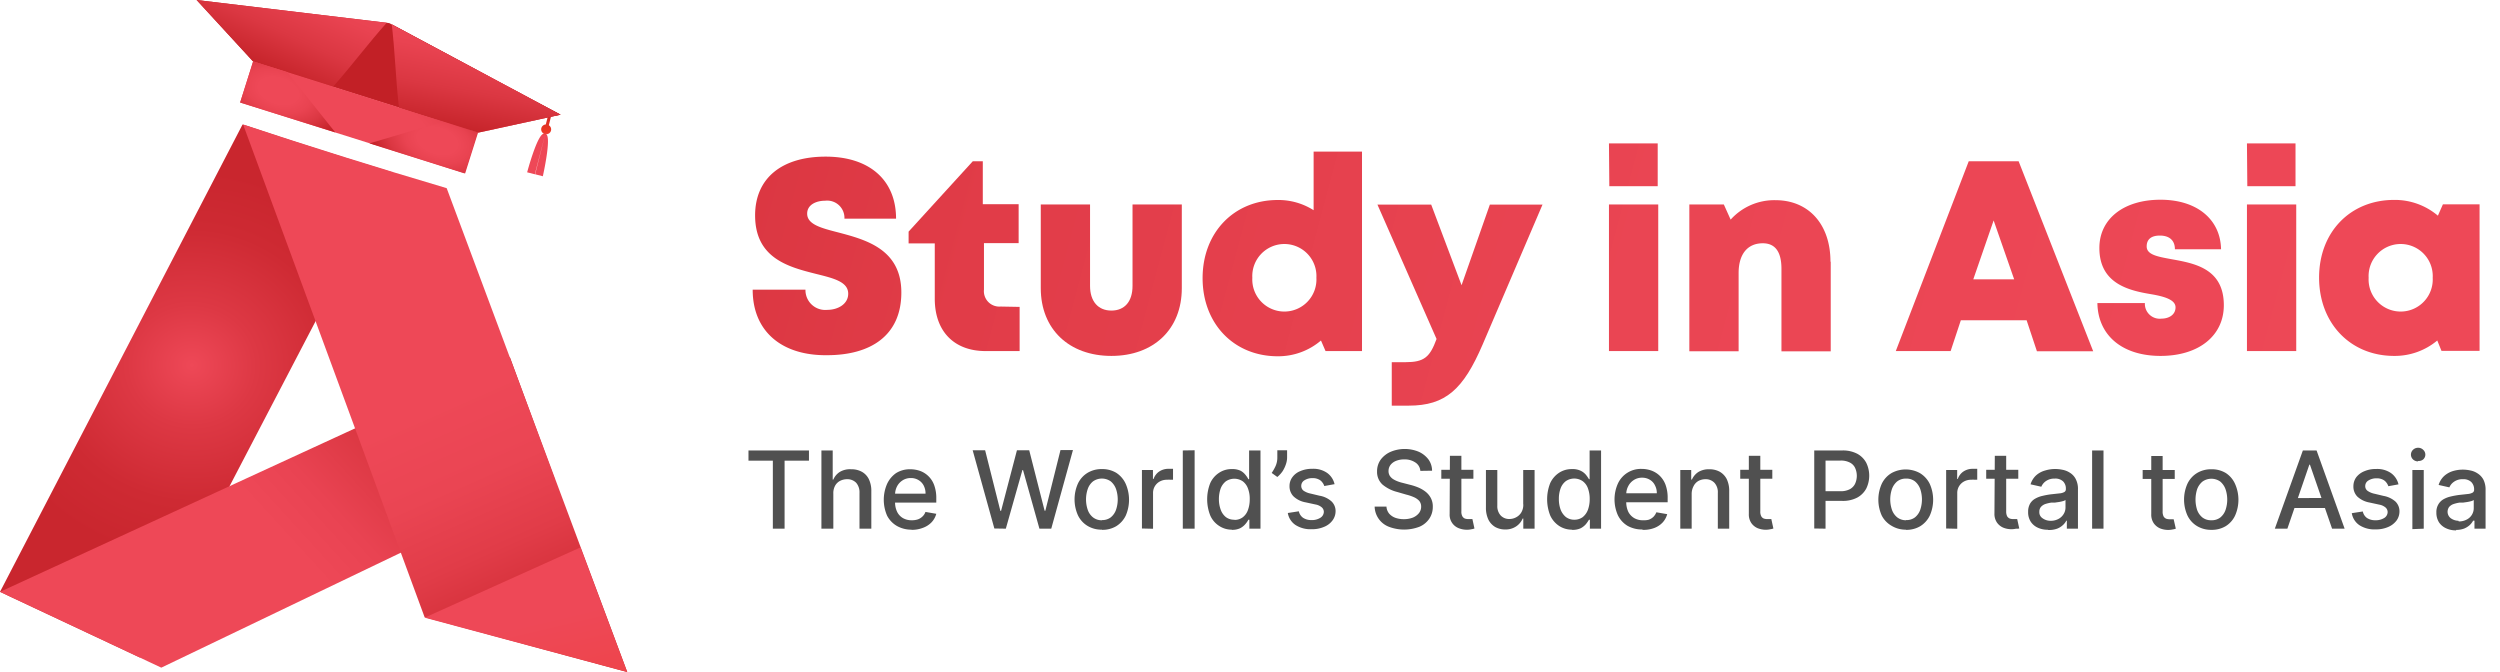 <svg id="Layer_1" data-name="Layer 1" xmlns="http://www.w3.org/2000/svg" xmlns:xlink="http://www.w3.org/1999/xlink" viewBox="0 0 279 75"><defs><style>.cls-1{fill:url(#radial-gradient);}.cls-2{fill:url(#linear-gradient);}.cls-3{fill:url(#linear-gradient-2);}.cls-4{fill:url(#linear-gradient-3);}.cls-5{fill:url(#linear-gradient-4);}.cls-6{fill:#c22026;}.cls-7{fill:url(#linear-gradient-5);}.cls-8{fill:url(#radial-gradient-2);}.cls-9{fill:url(#radial-gradient-3);}.cls-10{fill:url(#radial-gradient-4);}.cls-11{fill:url(#radial-gradient-5);}.cls-12{fill:url(#linear-gradient-6);}.cls-13{fill:url(#linear-gradient-7);}.cls-14{fill:url(#linear-gradient-8);}.cls-15{fill:url(#linear-gradient-9);}.cls-16{fill:url(#linear-gradient-10);}.cls-17{fill:url(#linear-gradient-11);}.cls-18{fill:url(#linear-gradient-12);}.cls-19{fill:url(#linear-gradient-13);}.cls-20{fill:url(#linear-gradient-14);}.cls-21{fill:url(#linear-gradient-15);}.cls-22{fill:url(#linear-gradient-16);}.cls-23{fill:url(#linear-gradient-17);}.cls-24{fill:#505050;}</style><radialGradient id="radial-gradient" cx="-782.83" cy="559.75" r="1" gradientTransform="matrix(23.36, 2.84, 2.64, -21.72, 16830.36, 14421.61)" gradientUnits="userSpaceOnUse"><stop offset="0" stop-color="#ee4857"/><stop offset="0.31" stop-color="#dd3844"/><stop offset="0.7" stop-color="#ce2a33"/><stop offset="1" stop-color="#c9262e"/></radialGradient><linearGradient id="linear-gradient" x1="61.52" y1="44.15" x2="10.12" y2="-2.76" gradientTransform="matrix(1, 0, 0, -1, 0, 76)" gradientUnits="userSpaceOnUse"><stop offset="0.24" stop-color="#c22026"/><stop offset="0.27" stop-color="#c7242b"/><stop offset="0.39" stop-color="#dc3843"/><stop offset="0.5" stop-color="#e94352"/><stop offset="0.59" stop-color="#ee4857"/></linearGradient><linearGradient id="linear-gradient-2" x1="79.34" y1="-38.43" x2="37.93" y2="55.25" gradientTransform="matrix(1, 0, 0, -1, 0, 76)" gradientUnits="userSpaceOnUse"><stop offset="0.43" stop-color="#c22026"/><stop offset="0.49" stop-color="#d12d36"/><stop offset="0.57" stop-color="#e13c48"/><stop offset="0.65" stop-color="#ea4553"/><stop offset="0.74" stop-color="#ee4857"/></linearGradient><linearGradient id="linear-gradient-3" x1="65.96" y1="-26.73" x2="57.83" y2="7.56" gradientTransform="matrix(1, 0, 0, -1, 0, 76)" gradientUnits="userSpaceOnUse"><stop offset="0" stop-color="#ee3824"/><stop offset="0.96" stop-color="#ee4857"/></linearGradient><linearGradient id="linear-gradient-4" x1="60.16" y1="64.33" x2="60.2" y2="60.69" gradientTransform="matrix(1, 0, 0, -1, 0, 76)" gradientUnits="userSpaceOnUse"><stop offset="0.08" stop-color="#c22026"/><stop offset="0.84" stop-color="#ee3824"/><stop offset="0.96" stop-color="#ee4857"/></linearGradient><linearGradient id="linear-gradient-5" x1="36.38" y1="83.09" x2="28.08" y2="64.97" gradientTransform="matrix(1, 0, 0, -1, 0, 76)" gradientUnits="userSpaceOnUse"><stop offset="0.21" stop-color="#ee4857"/><stop offset="0.38" stop-color="#e94351"/><stop offset="0.59" stop-color="#db3742"/><stop offset="0.82" stop-color="#c52329"/><stop offset="0.85" stop-color="#c22026"/></linearGradient><radialGradient id="radial-gradient-2" cx="-703.29" cy="550.1" r="1" gradientTransform="matrix(7.62, 2.4, 2.5, -7.94, 4038.02, 6068.55)" gradientUnits="userSpaceOnUse"><stop offset="0.24" stop-color="#ee4857"/><stop offset="0.4" stop-color="#e94351"/><stop offset="0.6" stop-color="#db3742"/><stop offset="0.82" stop-color="#c52329"/><stop offset="0.85" stop-color="#c22026"/></radialGradient><radialGradient id="radial-gradient-3" cx="-846.12" cy="543.18" r="1" gradientTransform="matrix(2.66, -8.23, -25.54, -8.24, 16161.67, -2475.44)" gradientUnits="userSpaceOnUse"><stop offset="0.37" stop-color="#ee4857"/><stop offset="0.49" stop-color="#e94351"/><stop offset="0.65" stop-color="#db3742"/><stop offset="0.82" stop-color="#c52329"/><stop offset="0.85" stop-color="#c22026"/></radialGradient><radialGradient id="radial-gradient-4" cx="-722.1" cy="538.67" r="1" gradientTransform="matrix(9.09, 2.86, 1.78, -5.64, 5653.87, 5118.99)" xlink:href="#radial-gradient-2"/><radialGradient id="radial-gradient-5" cx="-917.9" cy="617.33" r="1" gradientTransform="matrix(-9.09, -2.86, -1.78, 5.64, -7213.79, -6096.77)" xlink:href="#radial-gradient-2"/><linearGradient id="linear-gradient-6" x1="54.79" y1="77.29" x2="51.21" y2="57.68" xlink:href="#linear-gradient-5"/><linearGradient id="linear-gradient-7" x1="57.53" y1="56.67" x2="257.75" y2="3.21" gradientTransform="matrix(1, 0, 0, -1, 0, 76)" gradientUnits="userSpaceOnUse"><stop offset="0" stop-color="#d6323c"/><stop offset="0.25" stop-color="#e13c48"/><stop offset="0.6" stop-color="#ea4553"/><stop offset="1" stop-color="#ee4857"/></linearGradient><linearGradient id="linear-gradient-8" x1="58.66" y1="60.92" x2="258.89" y2="7.45" xlink:href="#linear-gradient-7"/><linearGradient id="linear-gradient-9" x1="59.2" y1="62.91" x2="259.42" y2="9.45" xlink:href="#linear-gradient-7"/><linearGradient id="linear-gradient-10" x1="61.22" y1="70.5" x2="261.44" y2="17.03" xlink:href="#linear-gradient-7"/><linearGradient id="linear-gradient-11" x1="60.93" y1="69.41" x2="261.15" y2="15.94" xlink:href="#linear-gradient-7"/><linearGradient id="linear-gradient-12" x1="63.78" y1="80.06" x2="263.99" y2="26.6" xlink:href="#linear-gradient-7"/><linearGradient id="linear-gradient-13" x1="63.75" y1="79.97" x2="263.97" y2="26.51" xlink:href="#linear-gradient-7"/><linearGradient id="linear-gradient-14" x1="65.93" y1="88.14" x2="266.15" y2="34.67" xlink:href="#linear-gradient-7"/><linearGradient id="linear-gradient-15" x1="66.84" y1="91.53" x2="267.06" y2="38.06" xlink:href="#linear-gradient-7"/><linearGradient id="linear-gradient-16" x1="68.51" y1="97.81" x2="268.73" y2="44.34" xlink:href="#linear-gradient-7"/><linearGradient id="linear-gradient-17" x1="68.79" y1="98.83" x2="269.01" y2="45.36" xlink:href="#linear-gradient-7"/></defs><path class="cls-1" d="M27.07,13.89,0,66.05l15.64,7.34L43.87,19.26q-8.44-2.57-16.8-5.37Z"/><path class="cls-2" d="M0,66.05l18,8.46,43.9-21.07-5-13.59Z"/><path class="cls-3" d="M27.13,13.89l20.26,55L70,75,49.85,21Q38.42,17.62,27.13,13.89Z"/><path class="cls-4" d="M47.39,68.93l17.39-7.84L70,75Z"/><path class="cls-5" d="M59.72,19.45l.86.22s1-4.42.36-4.69a.54.54,0,0,0,.31-1h0l.3-1.21-.33-.08-.31,1.2h0a.56.56,0,0,0-.5.42.55.55,0,0,0,.3.62c-.72-.07-1.88,4.3-1.88,4.3l.86.22L60.84,15h0Z"/><path class="cls-6" d="M52.36,14.5l10.2-1.7L43.45,2.58,21.94,0,28.3,6.92Z"/><path class="cls-7" d="M37.44,9.37c1.93-2.2,3.74-4.62,5.72-6.83L21.94,0,28.3,6.92l8.84,2.79Z"/><path class="cls-8" d="M44.48,11.6c-.32-2.92-.41-5.94-.76-8.88L62.56,12.8l-9.18,2L44.54,12Z"/><path class="cls-9" d="M53.36,14.77,28.25,6.85,26.8,11.44l25.11,7.91Z"/><path class="cls-10" d="M41.23,16l10.61,3.35,1.45-4.59-3.82-1.2Z"/><path class="cls-11" d="M37.42,14.78,26.8,11.44l1.45-4.59,3.81,1.2Z"/><path class="cls-12" d="M44.48,11.6c-.32-2.92-.41-5.94-.76-8.88L62.56,12.8l-9.18,2L44.54,12Z"/><path class="cls-13" d="M84,32.33h5.89a2.21,2.21,0,0,0,2.44,2.25c1.19,0,2.33-.65,2.33-1.8,0-1.33-1.61-1.72-3.58-2.21-3-.76-6.81-1.7-6.81-6.53,0-4.17,3-6.56,7.87-6.56S100,20.08,100,24.4H94.24a1.93,1.93,0,0,0-2.16-2c-1,0-2,.45-2,1.44,0,1.21,1.56,1.61,3.51,2.11,3,.8,7,1.84,7,6.69s-3.48,7-8.29,7C87.27,39.7,84,37,84,32.34Z"/><path class="cls-14" d="M113.79,34.25v4.93H110c-3.53,0-5.68-2.21-5.68-5.84V27.16H101.4V25.85L108.56,18h1.12v4.79h4v4.34h-3.87v5.2a1.72,1.72,0,0,0,1.86,1.88Z"/><path class="cls-15" d="M116.15,32.16V22.82h5.5v9.09c0,1.73.91,2.75,2.38,2.75s2.36-1,2.36-2.75V22.82h5.5v9.34c0,4.58-3.14,7.56-7.86,7.56S116.15,36.74,116.15,32.16Z"/><path class="cls-16" d="M152,16.92V39.18h-4.07L147.42,38a7.34,7.34,0,0,1-4.82,1.76c-4.9,0-8.39-3.64-8.39-8.72s3.49-8.72,8.39-8.72a7.32,7.32,0,0,1,4,1.14V16.92ZM146.91,31a3.58,3.58,0,1,0-7.15,0,3.58,3.58,0,1,0,7.15,0Z"/><path class="cls-17" d="M172.15,22.82l-6.69,15.63c-2.15,5-4.13,6.82-8.25,6.82h-1.89V40.42h1.52c2.1,0,2.73-.55,3.48-2.59l-6.6-15h6l3.39,9,3.16-9h5.9Z"/><path class="cls-18" d="M179.56,22.82h5.5V39.18h-5.5Zm0-6.82H185v4.78H179.6Z"/><path class="cls-19" d="M204.31,29.21v10h-5.5V30c0-1.9-.7-2.85-2.08-2.85-1.72,0-2.7,1.23-2.7,3.31v8.74h-5.5V22.82h3.85l.76,1.69a6.55,6.55,0,0,1,5-2.17c3.71,0,6.14,2.7,6.14,6.86Z"/><path class="cls-20" d="M226.17,35.74h-7.34l-1.14,3.44h-6.12L219.71,18h5.57l8.32,21.2h-6.28ZM222.49,24.6l-2.27,6.57h4.56Z"/><path class="cls-21" d="M241.12,39.72c-4.35,0-7-2.36-7.05-5.9h5.3a1.66,1.66,0,0,0,1.85,1.74c.81,0,1.57-.42,1.57-1.26s-1.21-1.21-2.74-1.47c-2.48-.41-5.76-1.18-5.76-5.15,0-3.27,2.73-5.39,6.82-5.39s6.7,2.21,6.76,5.53h-5.15c0-1.05-.68-1.53-1.68-1.53s-1.47.45-1.47,1.21c0,.93,1.22,1.14,2.73,1.42,2.53.46,5.88,1,5.88,5.14,0,3.42-2.81,5.66-7.06,5.66Z"/><path class="cls-22" d="M250.76,22.82h5.5V39.18h-5.5Zm0-6.82h5.42v4.78H250.8Z"/><path class="cls-23" d="M276.72,22.81V39.16h-4.25L272,38a7.4,7.4,0,0,1-4.81,1.72c-4.89,0-8.38-3.65-8.38-8.74s3.49-8.67,8.38-8.67a7.44,7.44,0,0,1,4.88,1.76l.56-1.27h4.1ZM271.49,31a3.58,3.58,0,1,0-7.15,0,3.58,3.58,0,1,0,7.15,0Z"/><path class="cls-24" d="M83.53,51.41V50.27h6.75v1.14H87.56V59H86.25V51.41ZM93,55.11V59H91.67V50.27h1.26v3.25H93a1.91,1.91,0,0,1,.7-.84A2.21,2.21,0,0,1,95,52.37a2.37,2.37,0,0,1,1.18.28,1.88,1.88,0,0,1,.78.82,3,3,0,0,1,.28,1.37V59H95.92V55a1.62,1.62,0,0,0-.37-1.12,1.36,1.36,0,0,0-1-.4,1.73,1.73,0,0,0-.81.19,1.34,1.34,0,0,0-.56.57A1.74,1.74,0,0,0,93,55.11Zm8.76,4a3.24,3.24,0,0,1-1.66-.41A2.84,2.84,0,0,1,99,57.55,4.44,4.44,0,0,1,99,54,3,3,0,0,1,100,52.8a2.87,2.87,0,0,1,1.59-.43,3.31,3.31,0,0,1,1.08.18,2.6,2.6,0,0,1,.93.58,2.64,2.64,0,0,1,.65,1,4.2,4.2,0,0,1,.24,1.51v.45h-5.2v-1h4a1.92,1.92,0,0,0-.2-.89,1.51,1.51,0,0,0-.58-.62,1.6,1.6,0,0,0-.86-.23,1.65,1.65,0,0,0-.94.27,1.74,1.74,0,0,0-.61.68,2,2,0,0,0-.21.91V56a2.41,2.41,0,0,0,.23,1.12,1.63,1.63,0,0,0,.65.7,1.91,1.91,0,0,0,1,.24,2,2,0,0,0,.67-.1,1.42,1.42,0,0,0,.51-.32,1.25,1.25,0,0,0,.33-.51l1.21.21a2.23,2.23,0,0,1-.52.94,2.51,2.51,0,0,1-.93.61A3.44,3.44,0,0,1,101.71,59.13Zm9.21-.13-2.42-8.73h1.39l1.7,6.76h.08l1.77-6.76h1.37L116.58,57h.08l1.69-6.77h1.39L117.32,59H116l-1.83-6.54h-.07L112.25,59Zm12,.13a3,3,0,0,1-1.6-.42,2.79,2.79,0,0,1-1.07-1.18,4.34,4.34,0,0,1,0-3.55,2.81,2.81,0,0,1,1.07-1.19,3,3,0,0,1,1.6-.42,3,3,0,0,1,1.61.42A2.88,2.88,0,0,1,125.63,54a4.44,4.44,0,0,1,0,3.55,2.85,2.85,0,0,1-1.07,1.18A3,3,0,0,1,123,59.13Zm0-1.07a1.54,1.54,0,0,0,1-.31,1.9,1.9,0,0,0,.58-.84,3.61,3.61,0,0,0,0-2.31,2,2,0,0,0-.58-.85,1.71,1.71,0,0,0-2,0,1.9,1.9,0,0,0-.58.85,3.61,3.61,0,0,0,0,2.31,1.82,1.82,0,0,0,.58.84A1.55,1.55,0,0,0,123,58.06Zm4.47.94V52.45h1.23v1h.07a1.63,1.63,0,0,1,.63-.83,1.83,1.83,0,0,1,1-.3h.28l.26,0v1.22a1.65,1.65,0,0,0-.27,0,2.6,2.6,0,0,0-.4,0,1.63,1.63,0,0,0-.8.19,1.45,1.45,0,0,0-.55.52,1.43,1.43,0,0,0-.21.76v4Zm5.88-8.73V59H132V50.27Zm4.16,8.86a2.51,2.51,0,0,1-1.41-.41,2.65,2.65,0,0,1-1-1.16,4.91,4.91,0,0,1,0-3.64,2.71,2.71,0,0,1,1-1.15,2.5,2.5,0,0,1,1.41-.4,2.1,2.1,0,0,1,1,.2A1.86,1.86,0,0,1,139,53a3.06,3.06,0,0,1,.32.48h.08V50.27h1.27V59h-1.24V58h-.11a2.6,2.6,0,0,1-.33.48,1.91,1.91,0,0,1-.59.47A2.09,2.09,0,0,1,137.47,59.13Zm.28-1.09a1.49,1.49,0,0,0,.93-.29,1.75,1.75,0,0,0,.58-.81,3.45,3.45,0,0,0,.2-1.21,3.18,3.18,0,0,0-.2-1.2,1.74,1.74,0,0,0-.57-.79,1.68,1.68,0,0,0-1.9,0,1.88,1.88,0,0,0-.58.81,3.59,3.59,0,0,0-.19,1.17,3.4,3.4,0,0,0,.2,1.18,1.86,1.86,0,0,0,.58.83A1.5,1.5,0,0,0,137.75,58Zm5.88-7.77v.82a2.36,2.36,0,0,1-.14.76,3.4,3.4,0,0,1-.37.77,3.17,3.17,0,0,1-.58.63l-.63-.45a5,5,0,0,0,.44-.78,2.29,2.29,0,0,0,.19-.92v-.83Zm5.31,3.78-1.16.21a1.24,1.24,0,0,0-.23-.42,1,1,0,0,0-.42-.33,1.41,1.41,0,0,0-.66-.13,1.59,1.59,0,0,0-.9.24.72.72,0,0,0-.36.62.66.66,0,0,0,.24.53,2.12,2.12,0,0,0,.79.33l1,.24a2.66,2.66,0,0,1,1.35.64,1.49,1.49,0,0,1,.45,1.13,1.72,1.72,0,0,1-.35,1,2.16,2.16,0,0,1-.94.71,3.35,3.35,0,0,1-1.39.26,3.08,3.08,0,0,1-1.79-.47,2,2,0,0,1-.86-1.34l1.23-.19a1.19,1.19,0,0,0,.48.73,1.65,1.65,0,0,0,.93.25,1.74,1.74,0,0,0,1-.26.8.8,0,0,0,.38-.65.68.68,0,0,0-.23-.51,1.47,1.47,0,0,0-.7-.32l-1.11-.24a2.6,2.6,0,0,1-1.35-.67,1.6,1.6,0,0,1-.44-1.15,1.64,1.64,0,0,1,.33-1,2,2,0,0,1,.89-.67,3.19,3.19,0,0,1,1.31-.25,2.67,2.67,0,0,1,1.67.46A2.11,2.11,0,0,1,148.94,54.05Zm9.56-1.48a1.22,1.22,0,0,0-.56-.94,2.11,2.11,0,0,0-1.24-.34,2.38,2.38,0,0,0-.93.17,1.45,1.45,0,0,0-.61.46,1.13,1.13,0,0,0-.21.66,1,1,0,0,0,.14.54,1.29,1.29,0,0,0,.39.38,2.78,2.78,0,0,0,.52.25,4,4,0,0,0,.53.16l.85.22a6.14,6.14,0,0,1,.86.28,3.6,3.6,0,0,1,.81.46,2.2,2.2,0,0,1,.61.71,2,2,0,0,1,.23,1,2.34,2.34,0,0,1-.38,1.31,2.5,2.5,0,0,1-1.1.91,4.78,4.78,0,0,1-3.44,0,2.48,2.48,0,0,1-1.57-2.24h1.32a1.33,1.33,0,0,0,.31.79,1.68,1.68,0,0,0,.69.46,2.83,2.83,0,0,0,.93.15,2.79,2.79,0,0,0,1-.17,1.71,1.71,0,0,0,.69-.5,1.14,1.14,0,0,0,.25-.74,1,1,0,0,0-.22-.64,1.81,1.81,0,0,0-.6-.41,5,5,0,0,0-.83-.28l-1-.29a4.17,4.17,0,0,1-1.66-.83,1.91,1.91,0,0,1-.61-1.47,2.22,2.22,0,0,1,.41-1.32,2.77,2.77,0,0,1,1.11-.87,4.07,4.07,0,0,1,3.14,0,2.81,2.81,0,0,1,1.08.86,2.16,2.16,0,0,1,.4,1.25Zm5.92-.12v1h-3.58v-1Zm-2.62-1.56h1.28v6.19a1.07,1.07,0,0,0,.11.56.61.61,0,0,0,.28.25,1.23,1.23,0,0,0,.39.06l.27,0,.18,0,.23,1.05a1.48,1.48,0,0,1-.32.08,2.23,2.23,0,0,1-.51.06,2.5,2.5,0,0,1-.94-.18,1.6,1.6,0,0,1-1-1.57Zm8.18,5.4V52.45h1.27V59H170V57.87h-.07a2,2,0,0,1-.72.87,2.1,2.1,0,0,1-1.23.35,2.27,2.27,0,0,1-1.12-.28,2,2,0,0,1-.76-.83,3.08,3.08,0,0,1-.27-1.36V52.45h1.27v4a1.53,1.53,0,0,0,.37,1.07,1.29,1.29,0,0,0,1,.4,1.56,1.56,0,0,0,.71-.18,1.46,1.46,0,0,0,.59-.54A1.66,1.66,0,0,0,170,56.29Zm5.44,2.84a2.57,2.57,0,0,1-1.42-.41,2.79,2.79,0,0,1-1-1.16,4.91,4.91,0,0,1,0-3.64,2.78,2.78,0,0,1,1-1.15,2.56,2.56,0,0,1,1.42-.4,2.06,2.06,0,0,1,1,.2A1.75,1.75,0,0,1,177,53a4.2,4.2,0,0,1,.33.48h.07V50.27h1.28V59h-1.25V58h-.1a4.2,4.2,0,0,1-.33.48,2,2,0,0,1-.59.47A2.12,2.12,0,0,1,175.42,59.13ZM175.7,58a1.54,1.54,0,0,0,.93-.29,1.9,1.9,0,0,0,.58-.81,3.45,3.45,0,0,0,.2-1.21,3.39,3.39,0,0,0-.2-1.2,1.69,1.69,0,0,0-.58-.79,1.66,1.66,0,0,0-1.89,0,1.8,1.8,0,0,0-.58.81,3.34,3.34,0,0,0-.19,1.17,3.4,3.4,0,0,0,.19,1.18,2,2,0,0,0,.58.83A1.53,1.53,0,0,0,175.7,58Zm7.6,1.09a3.28,3.28,0,0,1-1.67-.41,2.82,2.82,0,0,1-1.07-1.17,4.34,4.34,0,0,1,0-3.55,2.82,2.82,0,0,1,2.65-1.63,3.21,3.21,0,0,1,1.07.18,2.64,2.64,0,0,1,.94.58,2.76,2.76,0,0,1,.65,1,4.2,4.2,0,0,1,.24,1.51v.45H180.9v-1h4a1.8,1.8,0,0,0-.21-.89,1.43,1.43,0,0,0-.57-.62,1.62,1.62,0,0,0-.86-.23,1.65,1.65,0,0,0-.94.27,1.74,1.74,0,0,0-.61.68,1.88,1.88,0,0,0-.22.91V56a2.54,2.54,0,0,0,.23,1.12,1.72,1.72,0,0,0,.66.7,1.89,1.89,0,0,0,1,.24A2,2,0,0,0,184,58a1.46,1.46,0,0,0,.52-.32,1.5,1.5,0,0,0,.33-.51l1.21.21a2.23,2.23,0,0,1-.52.94,2.47,2.47,0,0,1-.94.61A3.35,3.35,0,0,1,183.3,59.13Zm5.49-4V59h-1.27V52.45h1.22v1.07h.08a1.94,1.94,0,0,1,.71-.84,2.22,2.22,0,0,1,1.23-.31,2.36,2.36,0,0,1,1.17.28,2,2,0,0,1,.78.83,3.05,3.05,0,0,1,.27,1.36V59h-1.27V55a1.55,1.55,0,0,0-.37-1.11,1.33,1.33,0,0,0-1-.41,1.68,1.68,0,0,0-.79.19,1.35,1.35,0,0,0-.54.57A1.84,1.84,0,0,0,188.79,55.11Zm9-2.66v1h-3.58v-1Zm-2.62-1.56h1.28v6.19a1.07,1.07,0,0,0,.11.56.57.57,0,0,0,.28.25,1.23,1.23,0,0,0,.39.06l.27,0,.18,0,.23,1.05a1.48,1.48,0,0,1-.32.08,2.38,2.38,0,0,1-.51.06,2.46,2.46,0,0,1-.94-.18,1.65,1.65,0,0,1-.7-.58,1.7,1.7,0,0,1-.27-1Zm7.3,8.11V50.27h3.12a3.48,3.48,0,0,1,1.68.37,2.48,2.48,0,0,1,1,1,3.28,3.28,0,0,1,0,2.89,2.49,2.49,0,0,1-1,1,3.44,3.44,0,0,1-1.69.37H203.4V54.82h2a2.15,2.15,0,0,0,1.05-.23,1.37,1.37,0,0,0,.58-.61,2.13,2.13,0,0,0,0-1.76,1.27,1.27,0,0,0-.59-.6,2.13,2.13,0,0,0-1.05-.22h-1.66V59Zm10.25.13a3,3,0,0,1-1.6-.42A2.79,2.79,0,0,1,210,57.53,4.34,4.34,0,0,1,210,54a2.81,2.81,0,0,1,1.07-1.19,3.28,3.28,0,0,1,3.21,0A2.88,2.88,0,0,1,215.36,54a4.34,4.34,0,0,1,0,3.55,2.85,2.85,0,0,1-1.07,1.18A3,3,0,0,1,212.68,59.13Zm0-1.07a1.54,1.54,0,0,0,1-.31,1.9,1.9,0,0,0,.58-.84,3.61,3.61,0,0,0,0-2.31,2,2,0,0,0-.58-.85,1.55,1.55,0,0,0-1-.32,1.58,1.58,0,0,0-1,.32,2,2,0,0,0-.58.85,3.61,3.61,0,0,0,0,2.31,1.9,1.9,0,0,0,.58.84A1.57,1.57,0,0,0,212.69,58.06Zm4.47.94V52.45h1.23v1h.07a1.63,1.63,0,0,1,.63-.83,1.83,1.83,0,0,1,1-.3h.28l.26,0v1.22a1.65,1.65,0,0,0-.27,0,2.6,2.6,0,0,0-.4,0,1.63,1.63,0,0,0-.8.19,1.45,1.45,0,0,0-.55.52,1.43,1.43,0,0,0-.21.76v4Zm8.05-6.55v1h-3.58v-1Zm-2.62-1.56h1.27v6.19a1.18,1.18,0,0,0,.11.56.63.63,0,0,0,.29.25,1.23,1.23,0,0,0,.39.06l.26,0,.18,0,.23,1.05A1.23,1.23,0,0,1,225,59a2.38,2.38,0,0,1-.51.06,2.42,2.42,0,0,1-.94-.18,1.65,1.65,0,0,1-.7-.58,1.7,1.7,0,0,1-.27-1Zm5.93,8.25a2.6,2.6,0,0,1-1.13-.23,1.85,1.85,0,0,1-.79-.67,1.91,1.91,0,0,1-.29-1.09,1.78,1.78,0,0,1,.21-.91,1.51,1.51,0,0,1,.58-.57,2.9,2.9,0,0,1,.81-.31,8.62,8.62,0,0,1,.91-.17l1-.11a1.3,1.3,0,0,0,.53-.15.35.35,0,0,0,.17-.33v0a1.13,1.13,0,0,0-.31-.86,1.26,1.26,0,0,0-.93-.31,1.65,1.65,0,0,0-1,.29,1.45,1.45,0,0,0-.5.62l-1.2-.27a2.25,2.25,0,0,1,.62-1,2.5,2.5,0,0,1,1-.54,3.86,3.86,0,0,1,1.13-.17,4.12,4.12,0,0,1,.83.09,2.31,2.31,0,0,1,.83.34,1.76,1.76,0,0,1,.63.69,2.35,2.35,0,0,1,.25,1.16V59h-1.24v-.89h-.06a1.72,1.72,0,0,1-.37.48,2,2,0,0,1-.63.4A2.59,2.59,0,0,1,228.52,59.14Zm.28-1a1.81,1.81,0,0,0,.9-.21,1.49,1.49,0,0,0,.57-.54,1.37,1.37,0,0,0,.21-.73V55.8a.87.87,0,0,1-.27.12,3.64,3.64,0,0,1-.44.1l-.48.07-.39,0a4.24,4.24,0,0,0-.68.16,1.19,1.19,0,0,0-.48.32.81.81,0,0,0-.18.55.79.79,0,0,0,.35.71A1.51,1.51,0,0,0,228.8,58.12Zm5.92-7.85V59h-1.27V50.27Zm7.95,2.18v1h-3.58v-1Zm-2.62-1.56h1.27v6.19a1.18,1.18,0,0,0,.11.56.63.63,0,0,0,.29.25,1.23,1.23,0,0,0,.39.06l.27,0,.17,0,.24,1.05a1.48,1.48,0,0,1-.32.08,2.38,2.38,0,0,1-.51.06,2.42,2.42,0,0,1-.94-.18,1.65,1.65,0,0,1-.7-.58,1.7,1.7,0,0,1-.27-1Zm6.71,8.24a3,3,0,0,1-1.6-.42,2.79,2.79,0,0,1-1.07-1.18,4.34,4.34,0,0,1,0-3.55,2.81,2.81,0,0,1,1.07-1.19,3,3,0,0,1,1.6-.42,3,3,0,0,1,1.61.42A2.79,2.79,0,0,1,249.43,54a4.34,4.34,0,0,1,0,3.55,2.76,2.76,0,0,1-1.06,1.18A3,3,0,0,1,246.76,59.13Zm0-1.07a1.56,1.56,0,0,0,1-.31,1.9,1.9,0,0,0,.58-.84,3.61,3.61,0,0,0,0-2.31,2,2,0,0,0-.58-.85,1.71,1.71,0,0,0-2,0,2,2,0,0,0-.59.85,3.8,3.8,0,0,0,0,2.31,1.91,1.91,0,0,0,.59.84A1.55,1.55,0,0,0,246.77,58.06Zm8.48.94h-1.4L257,50.27h1.53L261.66,59h-1.4l-2.47-7.14h-.07Zm.24-3.42H260v1.11h-4.53Zm12.18-1.53-1.15.21a1.44,1.44,0,0,0-.23-.42,1.07,1.07,0,0,0-.42-.33,1.47,1.47,0,0,0-.66-.13,1.65,1.65,0,0,0-.91.24.72.72,0,0,0-.36.62.64.64,0,0,0,.25.53,2.06,2.06,0,0,0,.78.33l1,.24a2.75,2.75,0,0,1,1.35.64,1.52,1.52,0,0,1,.44,1.13,1.71,1.71,0,0,1-.34,1,2.28,2.28,0,0,1-.94.71,3.4,3.4,0,0,1-1.4.26,3.08,3.08,0,0,1-1.79-.47,2,2,0,0,1-.85-1.34l1.23-.19a1.18,1.18,0,0,0,.47.73,1.65,1.65,0,0,0,.93.25,1.78,1.78,0,0,0,1-.26.78.78,0,0,0,.37-.65.68.68,0,0,0-.23-.51,1.48,1.48,0,0,0-.69-.32l-1.11-.24a2.68,2.68,0,0,1-1.36-.67,1.59,1.59,0,0,1-.43-1.15,1.7,1.7,0,0,1,.32-1,2.14,2.14,0,0,1,.9-.67,3.16,3.16,0,0,1,1.31-.25,2.71,2.71,0,0,1,1.67.46A2.14,2.14,0,0,1,267.67,54.05Zm1.53,5V52.45h1.27V59Zm.64-7.56a.8.8,0,0,1-.57-.22.74.74,0,0,1,0-1.07.81.81,0,0,1,.57-.23.79.79,0,0,1,.57.23.72.72,0,0,1,0,1.07A.78.78,0,0,1,269.84,51.44Zm4.25,7.7a2.55,2.55,0,0,1-1.12-.23,1.88,1.88,0,0,1-.8-.67,2,2,0,0,1-.29-1.09,1.68,1.68,0,0,1,.22-.91,1.56,1.56,0,0,1,.57-.57,2.9,2.9,0,0,1,.81-.31,9.12,9.12,0,0,1,.91-.17l1-.11a1.35,1.35,0,0,0,.53-.15.35.35,0,0,0,.17-.33v0a1.14,1.14,0,0,0-.32-.86,1.26,1.26,0,0,0-.93-.31,1.6,1.6,0,0,0-1,.29,1.41,1.41,0,0,0-.51.62l-1.2-.27a2.25,2.25,0,0,1,.62-1,2.58,2.58,0,0,1,.95-.54,3.86,3.86,0,0,1,1.13-.17,4,4,0,0,1,.83.09,2.24,2.24,0,0,1,.83.34,1.86,1.86,0,0,1,.64.69,2.47,2.47,0,0,1,.24,1.16V59h-1.24v-.89H276a1.94,1.94,0,0,1-.37.48,2.12,2.12,0,0,1-.64.4A2.59,2.59,0,0,1,274.09,59.14Zm.28-1a1.81,1.81,0,0,0,.9-.21,1.42,1.42,0,0,0,.78-1.27V55.8a.79.79,0,0,1-.26.12,4.13,4.13,0,0,1-.44.1l-.49.07-.39,0a4.11,4.11,0,0,0-.67.16,1.16,1.16,0,0,0-.49.32.91.91,0,0,0,.17,1.26A1.53,1.53,0,0,0,274.37,58.12Z"/></svg>